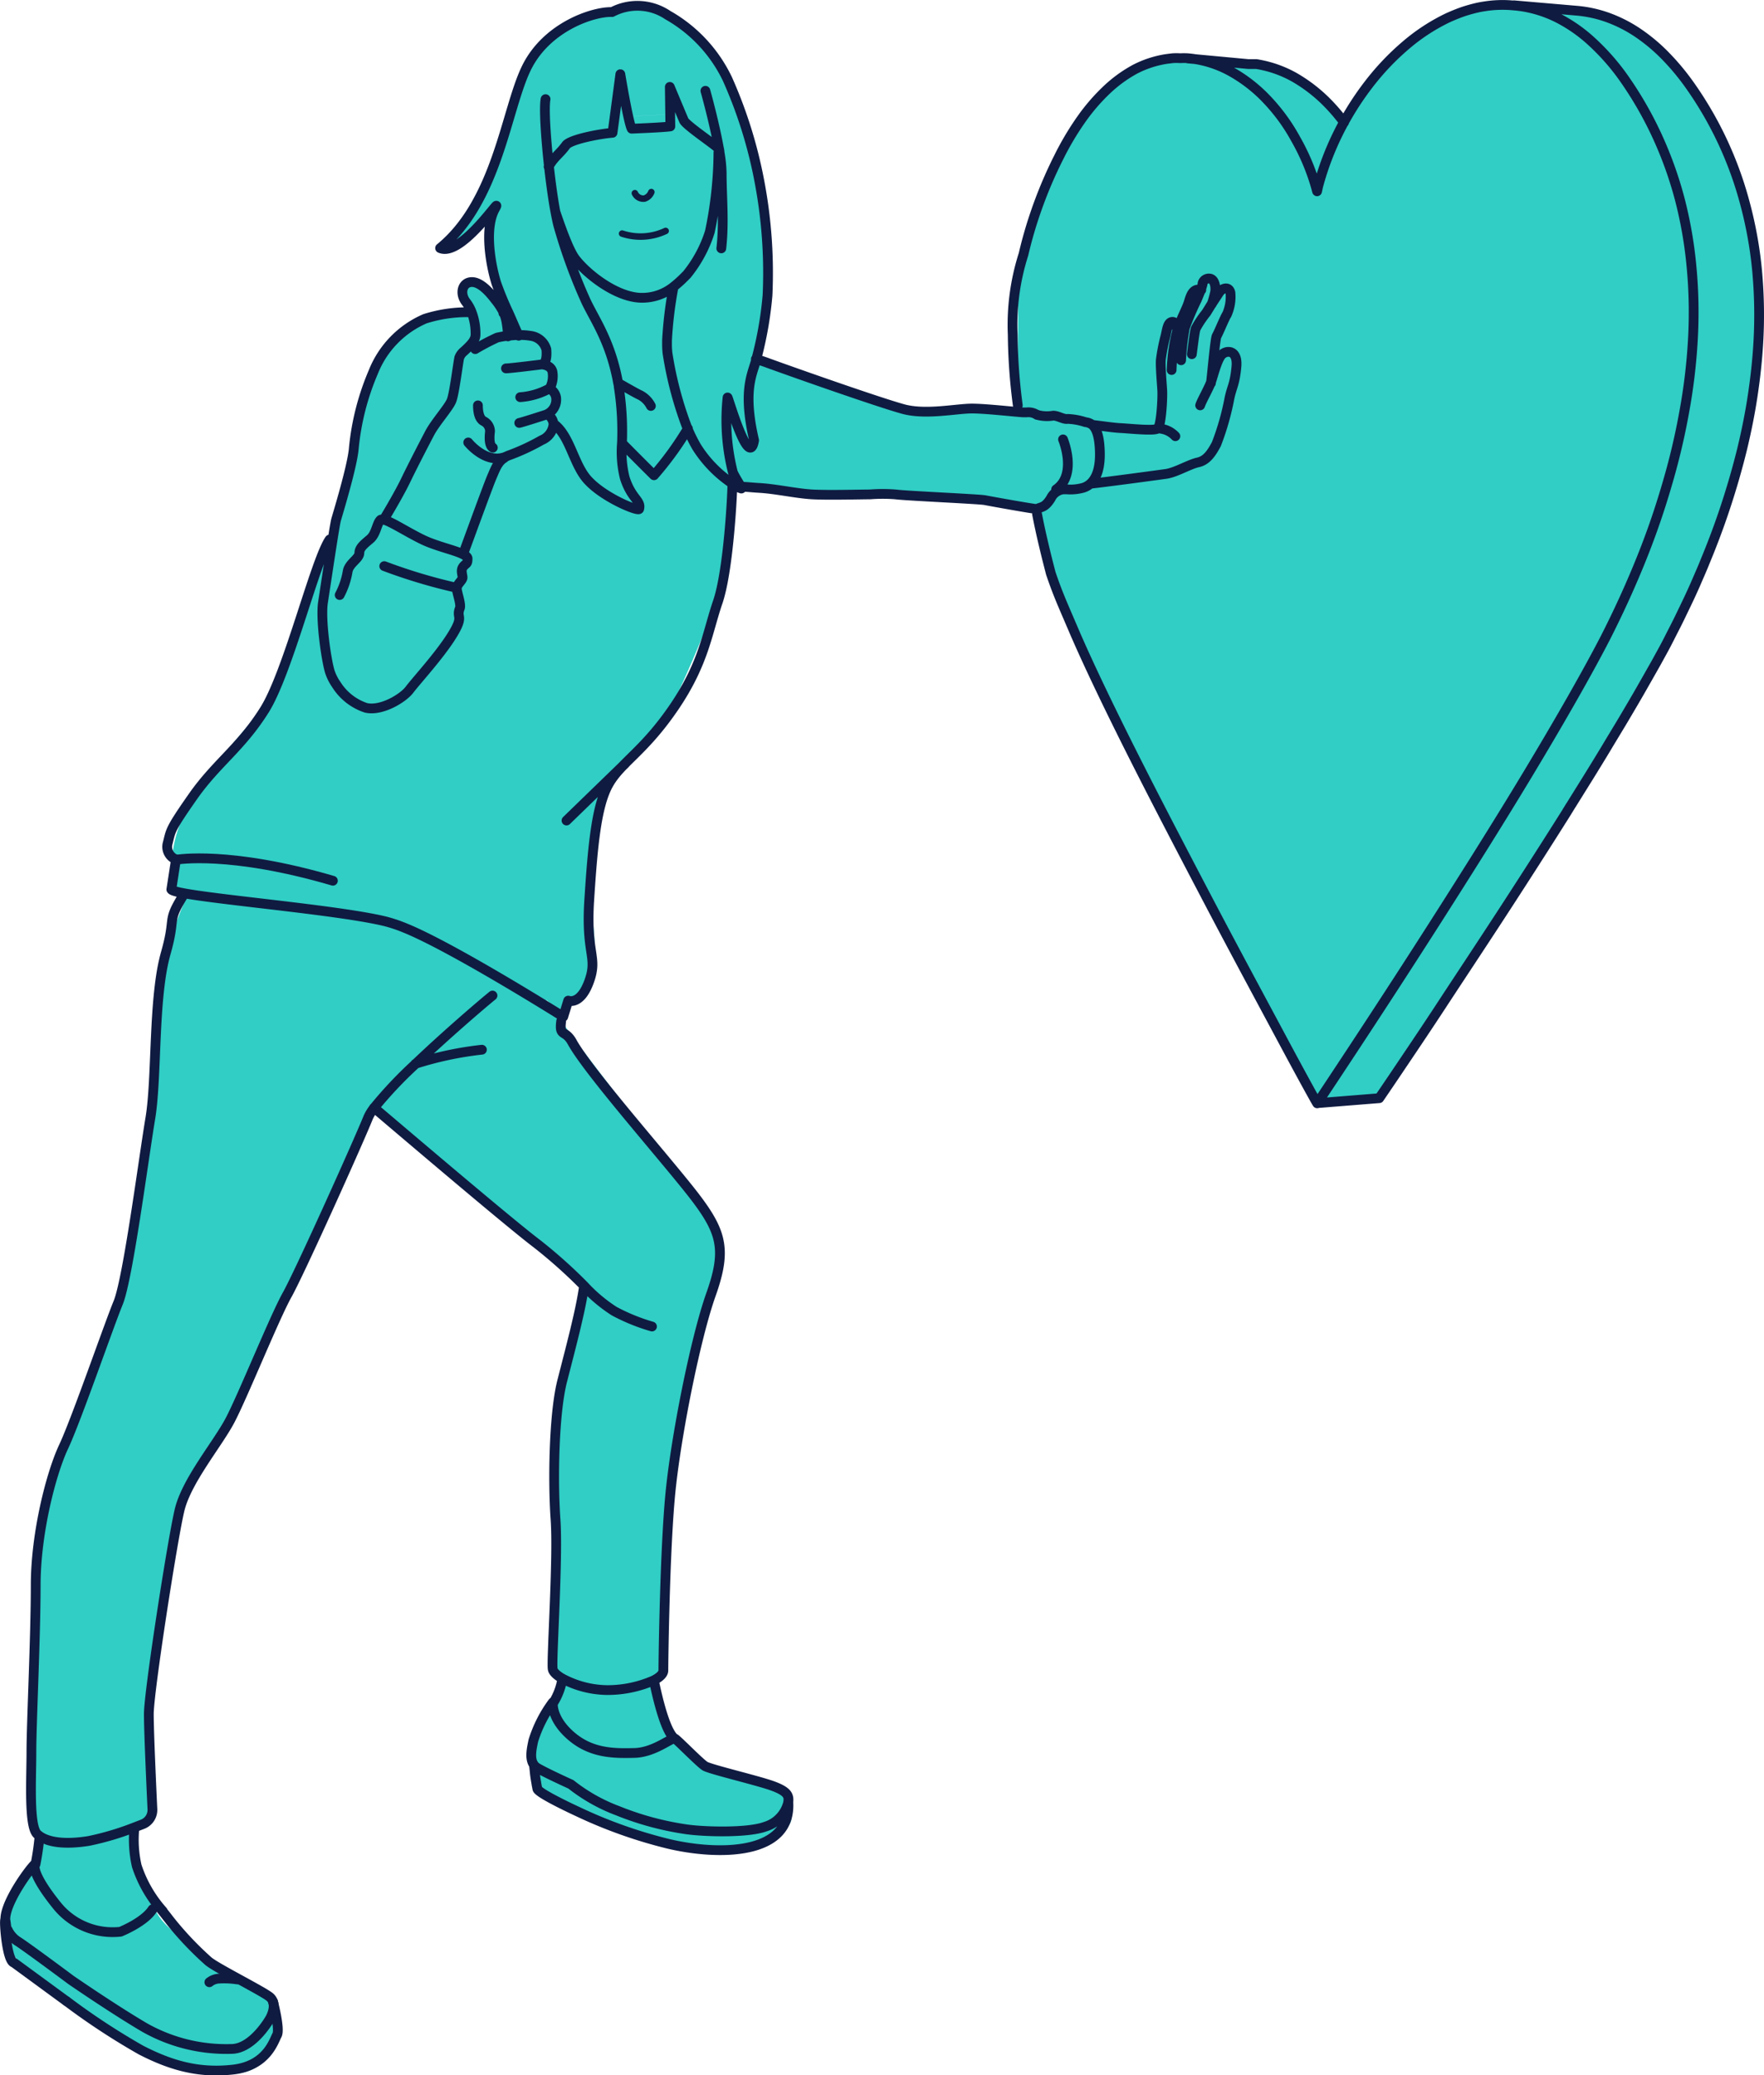 <svg xmlns="http://www.w3.org/2000/svg" width="271.007" height="318.862" viewBox="0 0 271.007 318.862">
  <g id="subscription_female" transform="translate(0.213 0.728)">
    <path id="color" d="M32.42,318.39c-8.14-1.33-22.56-11.16-22.56-11.16s-6.22-4.5-8.49-7.63-.6-4.89-.6-4.89c.51-2.66,5.58-8.73,5.8-11.42a19.21,19.21,0,0,0,4-.14,7.61,7.61,0,0,1-4.52-1,3.088,3.088,0,0,1-.39-.33c-1.32-1.32-.85-8.37-.85-12.67s.66-17.6.66-25.55,2.35-17.17,4.29-21.26,6.87-18.49,8.37-22.12,3.87-22.11,4.94-28.34.43-18.49,2.37-25.33a76.311,76.311,0,0,1,3.43-9.27h-1s-1.3-1.1-1.29-1.12c.14-1.09-2.12-7.05,5.25-17s11.3-10.71,15.52-27c0-.27,4.12-14.17,6.59-18,.18-2,.35-4.1.45-5.29a39.07,39.07,0,0,1,3-11.74c1.79-3.92,4.24-6.6,7.92-8.17a21.55,21.55,0,0,1,7.13-1,5.4,5.4,0,0,0-.81-1.47c-1-1.25-.66-2.81.48-3.09s2.52.76,3.93,2.6a12,12,0,0,1,1.32,2.1,5.41,5.41,0,0,1,.27.77,5,5,0,0,0-.29-.82l.77.07c.5,1.12,1,2.32,1.54,3.47a8.077,8.077,0,0,0-1.63.11h0c.52-.06,1.09-.1,1.64-.11a9.41,9.41,0,0,1,1.76.11,2.92,2.92,0,0,1,2.49,2.08c0,.16,0,.34,0,.53a5.22,5.22,0,0,0,0-.58,2.88,2.88,0,0,0-2.48-2.08,8.63,8.63,0,0,0-1.76-.11c-.5-1.16-1-2.35-1.54-3.48-.84-1.88-1.59-3.58-1.91-4.62A26.75,26.75,0,0,1,76,32.13c.12-.4-1.37,1.16-3,2.71s-3.51,3.39-3.46,2.57c.13-1.9,7-13.28,7.22-14.91.35-2.55.81-5.46,4-12S91.24,1.73,94,1.84a8.32,8.32,0,0,1,8.59.47,22.18,22.18,0,0,1,9.16,9.86,70.38,70.38,0,0,1,4.87,15.55,75.08,75.08,0,0,1,1.27,17.64,55.549,55.549,0,0,1-1.73,9.84h0a18.739,18.739,0,0,1,2,.65c4.33,1.57,16.74,5.95,20.57,7h0l.25.07a13.281,13.281,0,0,0,2.36.33c3,.15,6.17-.46,8-.46,1.28,0,3.41.19,5.23.35l1.31.12c.7-5.36.32-19.82.72-24a69.292,69.292,0,0,1,1.94-6.71,70.232,70.232,0,0,1,3.5-8.24,45,45,0,0,1,3.5-5.87,30.118,30.118,0,0,1,3.93-4.51,20.3,20.3,0,0,1,4.27-3.09,15.22,15.22,0,0,1,4.62-1.57c.37-.06.76-.11,1.14-.14s.77,0,1.16-.06a11.22,11.22,0,0,1,1.16,0,7.9,7.9,0,0,1,1.19.15,16.87,16.87,0,0,1,5.75,2.06c.47.27.93.56,1.38.86L187,9.6l8,.77a29.22,29.22,0,0,1,5.73,2.73c1.29,1,4.33,4.06,5.44,5.18a44,44,0,0,1,3.44-5.22A39.591,39.591,0,0,1,215.28,7a29.35,29.35,0,0,1,6.56-4.27c.46-.21.93-.41,1.39-.59s.93-.34,1.39-.48.92-.27,1.38-.39A13.117,13.117,0,0,1,227.39,1a17.82,17.82,0,0,1,4.5-.19,5.56,5.56,0,0,1,.81.08l9,.78a18.74,18.74,0,0,1,4.57,1,21,21,0,0,1,4.43,2.19,26.489,26.489,0,0,1,4.2,3.42,37,37,0,0,1,3.93,4.63,56,56,0,0,1,5.07,8.62,56.712,56.712,0,0,1,3.51,9.56,62.711,62.711,0,0,1,1.84,10.44,72.856,72.856,0,0,1,.2,11.15c-.15,2.67-.44,5.38-.85,8.14s-1,5.55-1.67,8.37-1.5,5.67-2.46,8.54-2,5.76-3.21,8.66c-.4,1-.82,1.94-1.23,2.9s-.86,1.94-1.33,2.91-.91,1.94-1.39,2.91-1,1.94-1.48,2.92c-.31.61-.65,1.25-1,1.91l-1.1,2-1.2,2.13-1.27,2.26q-1.16,2-2.42,4.15t-2.62,4.35c-.85,1.46-1.81,3-2.74,4.48l-2.84,4.57-.08.12-.06.12-.08.12-.08.12-.06.11-.08.12-.08.12-.07.11c-3.35,5.35-6.83,10.75-10.13,15.84s-6.38,9.75-9.09,13.84-5,7.48-6.67,10-2.73,4-2.95,4.34l-9.47.7h0c-.31-.56-2.39-4.35-5.46-10s-7-13-11.1-20.82-8.31-15.89-12-23.32-6.84-14-8.94-18.87q-2.16-5.07-3.81-10c0-.09-.63-4.56-1.13-8.25-.75.6-.95-.59-.95-.59a7.28,7.28,0,0,1-2.94,0c-.09,0-3.74-.89-3.82-.89-1.47,0-3.73.17-5.39,0-.88-.08-2.76-.43-4.59-.76L139,75.58h0a16.1,16.1,0,0,0-1.7-.21c-1.25,0-11,.34-13.41.21s-6.57-.56-9.15-.7a1.3,1.3,0,0,1-1-.44c.22.36.32.56.21.56a4.83,4.83,0,0,1-1.28-.7A19.61,19.61,0,0,1,107,68.66a24.908,24.908,0,0,1-1.32-2.82,56.66,56.66,0,0,1-3.1-11.57c0-.44-.07-.88-.08-1.32v-.66a63.152,63.152,0,0,1,1-8.22,61.69,61.69,0,0,0-1,8.22V53a11.69,11.69,0,0,0,.08,1.32,55.921,55.921,0,0,0,3.09,11.58A24.12,24.12,0,0,0,107,68.68a18.89,18.89,0,0,0,5.57,5.69h0c0,1.78-.8,13-2.43,17.7s-7.37,18-8.73,19.64-5.94,5.37-7.85,8.77-1.57,8.65-3,12.17c-.66,1.91,1.22,12.13.67,13.76-.06.19-1.17,5.62-1.53,5.51,0,0-1.86,2.16-1.89,2.3s-1.55,1.68-1.59,1.43c-.72-.58-1.51-1.28-2.36-2.06,4.85,7.2,19.77,26.05,23.25,30.68,3.87,5.16,4.5,7.93,2.15,14.6s-5.37,21.69-6.23,30.49-1.08,25.75-1.08,27.27c0,.53-.57,1.05-1.48,1.51h0c.62,3,1.87,8.16,3.32,9-.47-.3-3.08,2.11-6.23,2.19H94.98c.87.05,1.73,0,2.57,0,3.16-.07,5.75-2.49,6.23-2.19s3.78,3.71,4.59,4.21,8.28,2.26,10.47,3.06,2.43,1.44,2.37,2.35,1.43,3.48-1.19,4.48-3.35,3.46-6.23,3-11.66-.82-13.41-1.62a84.613,84.613,0,0,0-9-3.31c-.48-.1-4.25-2.52-4.65-2.59-1.8-.26-2.51-.94-4.09-1.85-.21-.11-.36-3.55-.51-3.75-.72-1-.32-2.58-.1-3.71a19.779,19.779,0,0,1,3-5.9s-.35,2.44,2.77,5.14a10.67,10.67,0,0,0,6,2.53,10.59,10.59,0,0,1-6-2.54c-3.12-2.71-2.77-5.14-2.77-5.14a9.76,9.76,0,0,0,1.39-3.72,2.94,2.94,0,0,1-1.4-1.4c-.21-1.32.87-17,.43-23S85.12,217,86.41,212c1.11-4.27,2.87-10.77,3.3-14.4a72.911,72.911,0,0,0-7.18-6.43c-4.12-3.08-19.22-15.92-25.12-21a7.361,7.361,0,0,0-.86,1.42C55,175.27,46,195.46,44.09,198.89s-6.84,15.69-8.83,19.34-6.65,9.25-7.73,13.74-4.72,27.91-4.72,31.35c0,2.64.38,11,.55,14.62a2.37,2.37,0,0,1-1.51,2.35l-1.23.47-.7.27c0,3.59,2.87,8.18,3.6,11.58,1.36,4.78,8.42,6.82,13.13,11.8h.06c5.67,3.59,7.23,4.92,5.68,8.13-1.33,2.77-1.74,6.11-7.08,6.11a17.444,17.444,0,0,1-2.89-.26Zm-17-35.95a4.288,4.288,0,0,0,.87-.23l-.87.23ZM93.7,269.26Zm108-99.76.13-.19-.13.18Zm37-166.7A23.71,23.71,0,0,1,244,6.51a35.28,35.28,0,0,1,4.88,5.62,56.719,56.719,0,0,1,5,8.7,58.4,58.4,0,0,1,3.48,9.67,64,64,0,0,1,1.87,10.56,75.594,75.594,0,0,1,.2,11.26,88.6,88.6,0,0,1-1.32,11,109.106,109.106,0,0,1-2.72,11.43q-1.71,5.74-4.1,11.63t-5.38,11.76c-2.86,5.61-7.14,13-11.9,20.89S224.2,135,219.44,142.41c-4.63,7.23-8.9,13.79-12.1,18.65,3.16-4.79,7.49-11.44,12.14-18.71,4.75-7.43,9.9-15.6,14.58-23.35s9-15.28,11.9-20.89q3-5.89,5.38-11.76t4.1-11.64a108,108,0,0,0,2.72-11.4,88.6,88.6,0,0,0,1.32-11,75.586,75.586,0,0,0-.2-11.26,63.517,63.517,0,0,0-1.87-10.52,58.4,58.4,0,0,0-3.48-9.67,56.719,56.719,0,0,0-5-8.7A34.78,34.78,0,0,0,244,6.52a23.65,23.65,0,0,0-5.27-3.71,19,19,0,0,0-4.32-1.58,18.67,18.67,0,0,1,4.29,1.56ZM56.15,108.66a4.28,4.28,0,0,0,1.13.09,4.06,4.06,0,0,1-1.1-.09h-.03Zm14.6-23.75c-.82-.35-2-.69-3.31-1.1C68.71,84.22,69.93,84.57,70.75,84.91ZM90.49,74c2.51,2.51,7.38,4.51,7.65,4.2-.33.28-5.15-1.71-7.64-4.21-2.34-2.33-2.83-6.9-5.39-8.82a1.87,1.87,0,0,0-1-1.4h-.06a1.86,1.86,0,0,1,1,1.44h0a.14.14,0,0,0,0-.09c2.56,1.91,3.06,6.48,5.39,8.82Zm22.37-1h0c.14.3.29.57.42.81-.18-.46-.22-.89-.34-.89a.08.08,0,0,0-.08,0ZM95.52,68c2.56,2.58,4.92,4.93,4.92,4.93h0C100.3,72.79,97.99,70.5,95.52,68Zm0,0h0v-.01Zm-28.6-2.86c.7-1,1.54-2,2.06-2.84C68.45,63.1,67.62,64.14,66.92,65.14ZM84.43,59.9a1.86,1.86,0,0,1,1,1.36,2.81,2.81,0,0,1,0,.58,2.22,2.22,0,0,0,0-.63,1.85,1.85,0,0,0-1-1.36h0ZM95,59.33a2.231,2.231,0,0,0-.08-.45,3.11,3.11,0,0,0,.08.44ZM83.27,56.17s1.36,0,1.6,1.13a4.09,4.09,0,0,1,0,1.16,4.09,4.09,0,0,0,0-1.21,1.64,1.64,0,0,0-1.5-1.12h-.11ZM71.33,54a2.5,2.5,0,0,0-.49.54,2.57,2.57,0,0,1,.47-.52,9.8,9.8,0,0,0,1.42-1.53A10.6,10.6,0,0,1,71.32,54Zm26.08-8.3c-3.28-.59-6.74-3.23-8.53-5.22,1.79,2,5.24,4.65,8.52,5.22Zm101-24.3a33.36,33.36,0,0,1,3.05,7.3l.22.76.18-.85a1.414,1.414,0,0,1,.13-.43l-3.54-8.69-4.09-3.71a29.38,29.38,0,0,1,4,5.61ZM84.3,25.61h0c.49-.88,1-1.74,1.54-2.59-.54.83-1,1.69-1.54,2.56Zm26.19-2.13a.09.09,0,0,0,0-.05h0Zm-7.56-10c.25.47,1.81,3.37,2.13,4.09s4.37,4.45,5.15,5.17h.12a2.42,2.42,0,0,1,.13.53,2.84,2.84,0,0,0-.1-.57h-.12c-.77-.71-4.84-4.46-5.15-5.17s-2.16-4.16-2.16-4.16ZM87,21.28h0c.84-.88,5-2.66,7.09-2.83h0c-2.09.17-6.31,2-7.08,2.84Zm8.3-10.7A64.565,64.565,0,0,0,97,17.86s4.85-.17,5.95-.35h0c-1.19.17-5.91.34-5.91.34-.53-.95-1.74-7.36-1.74-7.36a.27.27,0,0,0,0,.11Z" transform="translate(-0.178 -0.746)" fill="#30cec5"/>
    <path id="path" d="M206.46,18.82A28.712,28.712,0,0,0,204.07,16a23.72,23.72,0,0,0-5.31-4.14,17.62,17.62,0,0,0-5.79-2h-1.25L182.47,9m19.89,160.51,9.5-.76c.21-.31,1.28-1.87,2.94-4.34s4-5.92,6.67-10,5.82-8.82,9.09-13.84,6.78-10.49,10.14-15.83a.19.19,0,0,1,.07-.12l.07-.12.08-.12.07-.12.07-.12.08-.12a.748.748,0,0,1,.07-.12l.08-.12,2.84-4.56c.93-1.51,1.85-3,2.74-4.49s1.77-2.92,2.61-4.34,1.66-2.81,2.43-4.15l1.27-2.23,1.2-2.12,1.1-2c.36-.66.69-1.3,1-1.91.5-1,1-1.94,1.47-2.91s.94-1.94,1.4-2.91.9-1.94,1.32-2.92.85-1.93,1.23-2.9q1.81-4.35,3.22-8.65t2.46-8.54c.69-2.85,1.25-5.64,1.66-8.38s.71-5.47.86-8.13a74.256,74.256,0,0,0-.2-11.16A62.452,62.452,0,0,0,268,31.09a56.71,56.71,0,0,0-3.51-9.56,56.071,56.071,0,0,0-5.07-8.63,37,37,0,0,0-3.93-4.63,27,27,0,0,0-4.2-3.41,21.159,21.159,0,0,0-4.42-2.19,18.92,18.92,0,0,0-4.58-1L232.55.83M159.29,79c.77,4.08,2.09,9,2.11,9.1,1.1,3.26,1.94,5.05,3.38,8.43,2.08,4.89,5.26,11.54,8.94,18.87s8,15.6,12.05,23.32,8.11,15.23,11.1,20.82,5.12,9.46,5.46,10c.31-.46,2.4-3.6,5.56-8.4s7.52-11.47,12.19-18.78S230,126.74,234.66,119s9-15.29,11.9-20.9q3-5.89,5.38-11.75A119.8,119.8,0,0,0,256,74.71a104,104,0,0,0,2.72-11.41,88.6,88.6,0,0,0,1.32-11,74.258,74.258,0,0,0-.2-11.26A64.753,64.753,0,0,0,258,30.5a59.36,59.36,0,0,0-3.49-9.67,56.661,56.661,0,0,0-5-8.7,34.83,34.83,0,0,0-4.89-5.61,23.37,23.37,0,0,0-5.27-3.72A18.66,18.66,0,0,0,233.76,1c-.41-.06-.85-.11-1.25-.14A17.41,17.41,0,0,0,228,1q-.69.1-1.38.27c-.46.11-.92.24-1.38.38s-.93.31-1.39.49-.93.38-1.4.59A29.52,29.52,0,0,0,215.91,7a39.14,39.14,0,0,0-5.73,6.06,44.9,44.9,0,0,0-3.73,5.72c-.3.53-.58,1.08-.85,1.62a44.218,44.218,0,0,0-3.1,8.16l-.19.85-.21-.77a33.58,33.58,0,0,0-3.1-7.3,28.769,28.769,0,0,0-4.37-6,23.07,23.07,0,0,0-5.26-4.17,16.82,16.82,0,0,0-5.74-2.06c-.4-.07-.8-.11-1.19-.15a11.415,11.415,0,0,0-1.17,0,8.77,8.77,0,0,0-1.15,0c-.39.05-.77.09-1.15.15a15.72,15.72,0,0,0-4.62,1.54,20.56,20.56,0,0,0-4.27,3.09,30.06,30.06,0,0,0-3.92,4.51,44.13,44.13,0,0,0-3.5,5.87,67.142,67.142,0,0,0-3.5,8.25,65.144,65.144,0,0,0-1.95,6.71,35.66,35.66,0,0,0-1.66,12.39,88,88,0,0,0,.78,10.82" transform="translate(-0.178 -0.746)" fill="none" stroke="#101b41" stroke-linecap="round" stroke-linejoin="round" stroke-width="1.5"/>
    <path id="path-2" d="M72.39,48a21.38,21.38,0,0,0-7.15,1,14.89,14.89,0,0,0-7.92,8.17,39.15,39.15,0,0,0-3,11.74c-.23,2.79-2.5,10.17-2.73,11s-1.59,10-2,12.64.51,9,1.07,10.74a7.86,7.86,0,0,0,1,1.95,8.56,8.56,0,0,0,4.52,3.53c2.34.56,5.7-1.45,6.71-2.8s4.59-5.22,6.52-8.33.62-2.59,1.18-4.12c.3-.55-.45-2.47-.45-3.1s.89-1.22.89-1.67-.34-1.12.11-1.68.66-.34.66-1.23c0-.21-.22-.41-.59-.6-1.19-.66-4-1.23-6.14-2.23s-4.8-2.73-6-3.1c-.32-.1-.56-.11-.66,0-.56.56-.66,2.13-1.57,2.91S55.17,84.16,55.17,85s-1.57,1.56-1.79,2.79a12,12,0,0,1-1.23,3.65M78.07,48.12H77.3M78,51.7a14.738,14.738,0,0,0-.19-2,6.49,6.49,0,0,0-.47-1.67A11.14,11.14,0,0,0,76,46c-1.4-1.84-2.76-2.88-3.92-2.6s-1.48,1.84-.48,3.08a5.87,5.87,0,0,1,.82,1.49,9.23,9.23,0,0,1,.6,3.56c-.07.94-1,1.73-1.76,2.45a2.32,2.32,0,0,0-.74,1c-.21,1-.76,5.53-1.19,6.6s-2.5,3.36-3.36,5-2.6,5-3.69,7.26c-.82,1.71-2.49,4.59-3.3,5.91m18.45-9.37c-1,.58-1.41,1.8-1.9,2.92s-3.14,8.39-4.39,11.79M75.68,68.8c-.7-.39-.47-2.16-.43-2.55a1.77,1.77,0,0,0-1-1.53c-.78-.43-.86-1.76-.86-2.42M79.74,65c.7-.16,4.26-1.32,4.26-1.32m-4.11-2.64a10.82,10.82,0,0,0,4.47-1.32m-6.66-3.1c.66,0,5.5-.61,5.5-.61M71.9,68s2.57,3.21,5.5,2.29a4.349,4.349,0,0,0,.59-.25,33.089,33.089,0,0,0,5.2-2.4A2.92,2.92,0,0,0,85,65.22a.24.24,0,0,0,0-.12,1.89,1.89,0,0,0-1-1.44,2.48,2.48,0,0,0,1.4-2.56,1.86,1.86,0,0,0-1-1.36,4,4,0,0,0,.44-2.6c-.24-1.08-1.6-1.12-1.6-1.12.73-.24.73-1.52.66-2.33a2.89,2.89,0,0,0-2.48-2.08,9.52,9.52,0,0,0-1.77-.11c-.55,0-1.12.06-1.64.11a13.531,13.531,0,0,0-1.67.28,36,36,0,0,0-3.37,1.77M50.61,82.91c-2.24,3.27-6.37,20.37-10,26.17s-7.4,8.17-11,13.31-3.38,5.21-3.87,7.13A2.06,2.06,0,0,0,27,132.06l-.71,4.62c.66,1.11,24.57,2.89,32.83,4.89a22.409,22.409,0,0,1,3,1c7.35,2.95,24.38,13.66,24.38,13.66l.76-2.47s1.88.79,3.23-3-.54-4.05,0-12.43,1.1-14.56,3-17.88,5.36-4.93,10-11.73,5.12-11.46,6.75-16.22,2.24-16.39,2.24-18.16h0m3.61-19.15q1,.28,2,.66c4.33,1.57,16.75,5.94,20.57,7h0l.26.07c3.45.86,8-.13,10.36-.13,2.06,0,6.28.48,7.88.59h.52a2.34,2.34,0,0,1,1.6.38M112.54,75.08c.41-.5,2.37-.19,4-.1,2.59.14,5.74.86,8.19,1s7.66,0,8.9,0a25.392,25.392,0,0,1,3.9,0c1.6.22,12.88.71,13.78.89s7.8,1.42,7.94,1.35c.71-.36,1.23-.16,2.15-1.63a2.44,2.44,0,0,1,2.61-1.37,7.38,7.38,0,0,0,2.34-.25,2.92,2.92,0,0,0,1.16-.66c.76-.7,1.51-2.07,1.43-4.87-.07-2.59-.61-3.67-1.16-4.15a2.07,2.07,0,0,0-1.06-.41,10,10,0,0,0-2.72-.5c-.61.12-1.48-.5-2.22-.5a5.72,5.72,0,0,1-2.47-.12M95.51,68.1c2.56,2.59,4.93,4.94,4.93,4.94a49,49,0,0,0,5.21-7.18M28.09,137.63c-2.6,4.23-1,3-2.67,8.88-1.94,6.86-1.32,19.11-2.36,25.33s-3.44,24.69-4.94,28.34-6.44,18-8.38,22.12-4.29,13.32-4.29,21.26-.66,21.26-.66,25.55-.42,11.37.87,12.69a4.161,4.161,0,0,0,.39.32c1.42,1,4,1.32,7.56.75a43,43,0,0,0,7-2.08l1.22-.47h0A2.36,2.36,0,0,0,23.38,278c-.17-3.62-.55-12-.55-14.62,0-3.44,3.64-26.84,4.72-31.35s5.8-10.1,7.73-13.74,6.87-15.89,8.8-19.33,11-23.62,12.46-27.27a7,7,0,0,1,.86-1.41,64,64,0,0,1,6.34-6.73h0c4.68-4.47,10.19-9.19,11.89-10.57M89.69,197.6c-.46,3.64-2.22,10.14-3.3,14.4-1.33,4.94-1.51,15.46-1.08,21.47s-.66,21.69-.43,23c.07.43.6.93,1.41,1.41a15,15,0,0,0,7,1.81,17.74,17.74,0,0,0,7.11-1.49c.91-.47,1.48-1,1.48-1.52,0-1.5.22-18.49,1.08-27.27s3.86-23.83,6.23-30.49,1.71-9.44-2.15-14.6-16.61-19.48-19.18-24.2c-1.12-2-2-.7-1.68-3.22M57.43,170.21c5.89,5,21,17.86,25.09,20.95a76.92,76.92,0,0,1,7.19,6.43,23.5,23.5,0,0,0,4.62,3.88,29.531,29.531,0,0,0,5.8,2.36M84.9,261.57a19.64,19.64,0,0,0-3,5.9c-.23,1.13-.63,2.76.1,3.72a1.66,1.66,0,0,0,.54.48c1.58.9,5.13,2.5,5.13,2.5a26.571,26.571,0,0,0,7.17,4.05,45.52,45.52,0,0,0,10.7,2.88c2.87.39,9.39.55,12-.43a5.12,5.12,0,0,0,3.55-3.87c.07-.92-.16-1.54-2.36-2.36s-9.66-2.57-10.46-3.07-4.12-3.91-4.59-4.21-3.09,2.11-6.24,2.19-6.65.08-9.77-2.64-2.76-5.12-2.76-5.12ZM82,271.24c.13,1.06.11,1.23.28,2.27.22,1.32.07.44.24,1.35.2.74,6.14,3.47,6.14,3.47a72.93,72.93,0,0,0,14.06,5c7.51,1.77,19,1.85,18.35-6.57m-97.66,16.6c-1.27,2-4.94,3.46-4.94,3.46a11,11,0,0,1-9.87-4.17c-4-5-3.3-6.17-3.23-6.26h0C4.63,287,.94,292,.79,294.71a6.19,6.19,0,0,0,.36,2.83v-1a4.28,4.28,0,0,0,1.44,1.69c1.24.75,8.28,6,8.28,6s6.41,4.42,11.23,7.26a25.48,25.48,0,0,0,13.65,3.33c3.23-.23,5.72-4.7,5.72-4.7s1.32-2.28-.17-3.36-8.32-4.5-9.36-5.45a50.112,50.112,0,0,1-5.8-6.12c-.38-.49-1.54-2-2-2.47m-23,4.86v-1c-.05,1.84-.34-2.6-.41-1.39-.07,1,.38,6.15,1.38,6.39l8,5.86m-4.69-21a41,41,0,0,0,.62-4.29m14.58-1.32a18.11,18.11,0,0,0,.35,5.87,19.55,19.55,0,0,0,4,6.94m60-32a9.81,9.81,0,0,0,1.39-3.73m14.07.32c.61,3,1.87,8.16,3.3,9M167.8,65.3c1.49.17,3.25.44,4.32.49,1.5.08,5.14.47,5.69.08s.79-4.66.71-5.94-.28-3.46-.22-4.58a28.37,28.37,0,0,1,.74-3.78c.23-1,.33-2.07,1.05-2.1.5,0,.66.62.71,1.2m3.72-6.1h-.08c-1.22-.35-1.59,1-1.84,1.84s-1,2.25-1.62,3.87a2.25,2.25,0,0,1-.12.4h0a28.12,28.12,0,0,0-.9,6.19m6.18-10.15a16,16,0,0,0,.5-1.8c.13-.66,0-1.86-.7-2.08a1,1,0,0,0-1.22.7.32.32,0,0,0,0,.14c-.08.3-.17.6-.28.9-.18.49-.4,1-.59,1.47A43,43,0,0,0,182,50.37a38.132,38.132,0,0,0-.58,5M186,58.89c.22-1.76.66-6.91.89-7.26s1.32-3,1.54-3.25A6.67,6.67,0,0,0,189,45c-.24-1.09-1.32-.66-1.7-.08l-1.2,1.83-.82,1.33a15.569,15.569,0,0,0-1.63,2.45c-.17.63-.33,2-.58,3.91m-15.55,19.9c2.79-.31,10.23-1.32,11.6-1.51,1.58-.25,3.53-1.47,4.91-1.77s2.14-1.56,2.81-2.81a39.909,39.909,0,0,0,2-7c.38-1.83.83-2.16,1.08-4.9s-1.7-2.58-2.37-1.7-1.2,3.12-1.54,4.07l-.06.17h0c-.39,1-1.41,2.78-1.6,3.41m-3.81,4.74a3.77,3.77,0,0,0-2.76-1.19M74,161.3a52.54,52.54,0,0,0-10.22,2.17h0M85.31,32.62c1,2.92,2.12,6,3.06,7.21,1.73,2.25,6.15,5.8,10,5.94a7.73,7.73,0,0,0,5.07-1.69,18.3,18.3,0,0,0,1.9-1.73l.13-.12a19.92,19.92,0,0,0,3.55-6.6,60.9,60.9,0,0,0,1.32-12.19h0m-.16-.75c-.77-.71-4.84-3.46-5.15-4.17s-2.16-5.15-2.16-5.15l.08,6.07c-1.13.17-5.94.35-5.94.35-.52-1-1.74-8.37-1.74-8.37-.17,1.32-1.2,9-1.2,9-2.08.17-6.33,1-7.11,1.86-1,1.4-1.89,1.85-2.71,3.35m19.19,18.49a61.293,61.293,0,0,0-1,8.22V53a11.69,11.69,0,0,0,.08,1.32,56,56,0,0,0,3.09,11.59A24.911,24.911,0,0,0,107,68.7a18.86,18.86,0,0,0,5.57,5.68,4.21,4.21,0,0,0,1.28.7c.22,0-.69-1.23-1.28-2.45a32.68,32.68,0,0,1-.83-11.53c0-.42,3.29,11.32,4.08,6.57-1.82-7.82-.22-10.2.33-12.44a56.48,56.48,0,0,0,1.73-9.84,75.079,75.079,0,0,0-1.27-17.64,70.72,70.72,0,0,0-4.87-15.55,22.33,22.33,0,0,0-9.18-9.86A8.35,8.35,0,0,0,94,1.87c-2.79-.11-10.1,2.21-13.21,8.7S76.37,30.94,67.58,38.14c3.39,1.45,10-8.91,8.4-6s-.7,8.35.23,11.37a48.81,48.81,0,0,0,1.91,4.62c.5,1.12,1,2.32,1.53,3.47m5.46,13.59c2.55,1.92,3,6.49,5.39,8.83,2.5,2.57,7.5,4.6,7.66,4.2.35-1.33-1.17-1.51-2.21-4.77a16.39,16.39,0,0,1-.43-5.36,44.111,44.111,0,0,0-.5-8.67,2.539,2.539,0,0,0-.09-.54c-1.21-6.72-3.88-10.1-5.13-13a82.649,82.649,0,0,1-4.06-11.23c-.14-.53-.28-1.2-.43-2h0c-.37-1.94-.72-4.47-1-7h0c-.5-4.5-.79-9-.53-10.4m27,22.93c.46-4.06.06-7.87.06-11.58a20.11,20.11,0,0,0-.32-3.1,4.133,4.133,0,0,0-.12-.76c-.72-4-2.06-8.77-2.06-8.77M96,117.36l-9,8.73m72.35-62.34h0m4.69,11.46h-1.82c3.3-2.28,1.06-7.68,1.06-7.68M59,87a83.691,83.691,0,0,0,11.16,3.34m29.8-27.95a3.88,3.88,0,0,0-1.66-1.67c-.46-.2-1.86-1-3.3-1.82" transform="translate(-0.178 -0.746)" fill="none" stroke="#101b41" stroke-linecap="round" stroke-linejoin="round" stroke-width="1.5"/>
    <path id="パス_12147" data-name="パス 12147" d="M10.22,307.51A106,106,0,0,0,21.63,315c4.62,2.38,8.9,3.59,14.12,3s6.27-4.4,6.77-5.3-.6-5.11-.6-5.11" transform="translate(-0.178 -0.746)" fill="none" stroke="#101b41" stroke-linecap="round" stroke-width="1.5"/>
    <path id="パス_12148" data-name="パス 12148" d="M36.41,304.15a13.19,13.19,0,0,0-2.74-.13,2.53,2.53,0,0,0-1.54.56" transform="translate(-0.178 -0.746)" fill="none" stroke="#101b41" stroke-linecap="round" stroke-width="1.5"/>
    <path id="パス_12149" data-name="パス 12149" d="M27.11,132.1s8.07-1.43,24,3.24" transform="translate(-0.178 -0.746)" fill="none" stroke="#101b41" stroke-linecap="round" stroke-width="1.5"/>
    <g id="face" transform="translate(-0.178 -0.727)">
      <path id="パス_6990" data-name="パス 6990" d="M97.5,29.7a1.42,1.42,0,0,0,1.47.83,1.68,1.68,0,0,0,1.06-1" transform="translate(0 -0.02)" fill="none" stroke="#101b41" stroke-linecap="round" stroke-linejoin="round" stroke-width="1"/>
      <path id="パス_6991" data-name="パス 6991" d="M95.54,35.91a9,9,0,0,0,6.69-.41" transform="translate(0 -0.02)" fill="none" stroke="#101b41" stroke-linecap="round" stroke-linejoin="round" stroke-width="1"/>
    </g>
  </g>
</svg>
